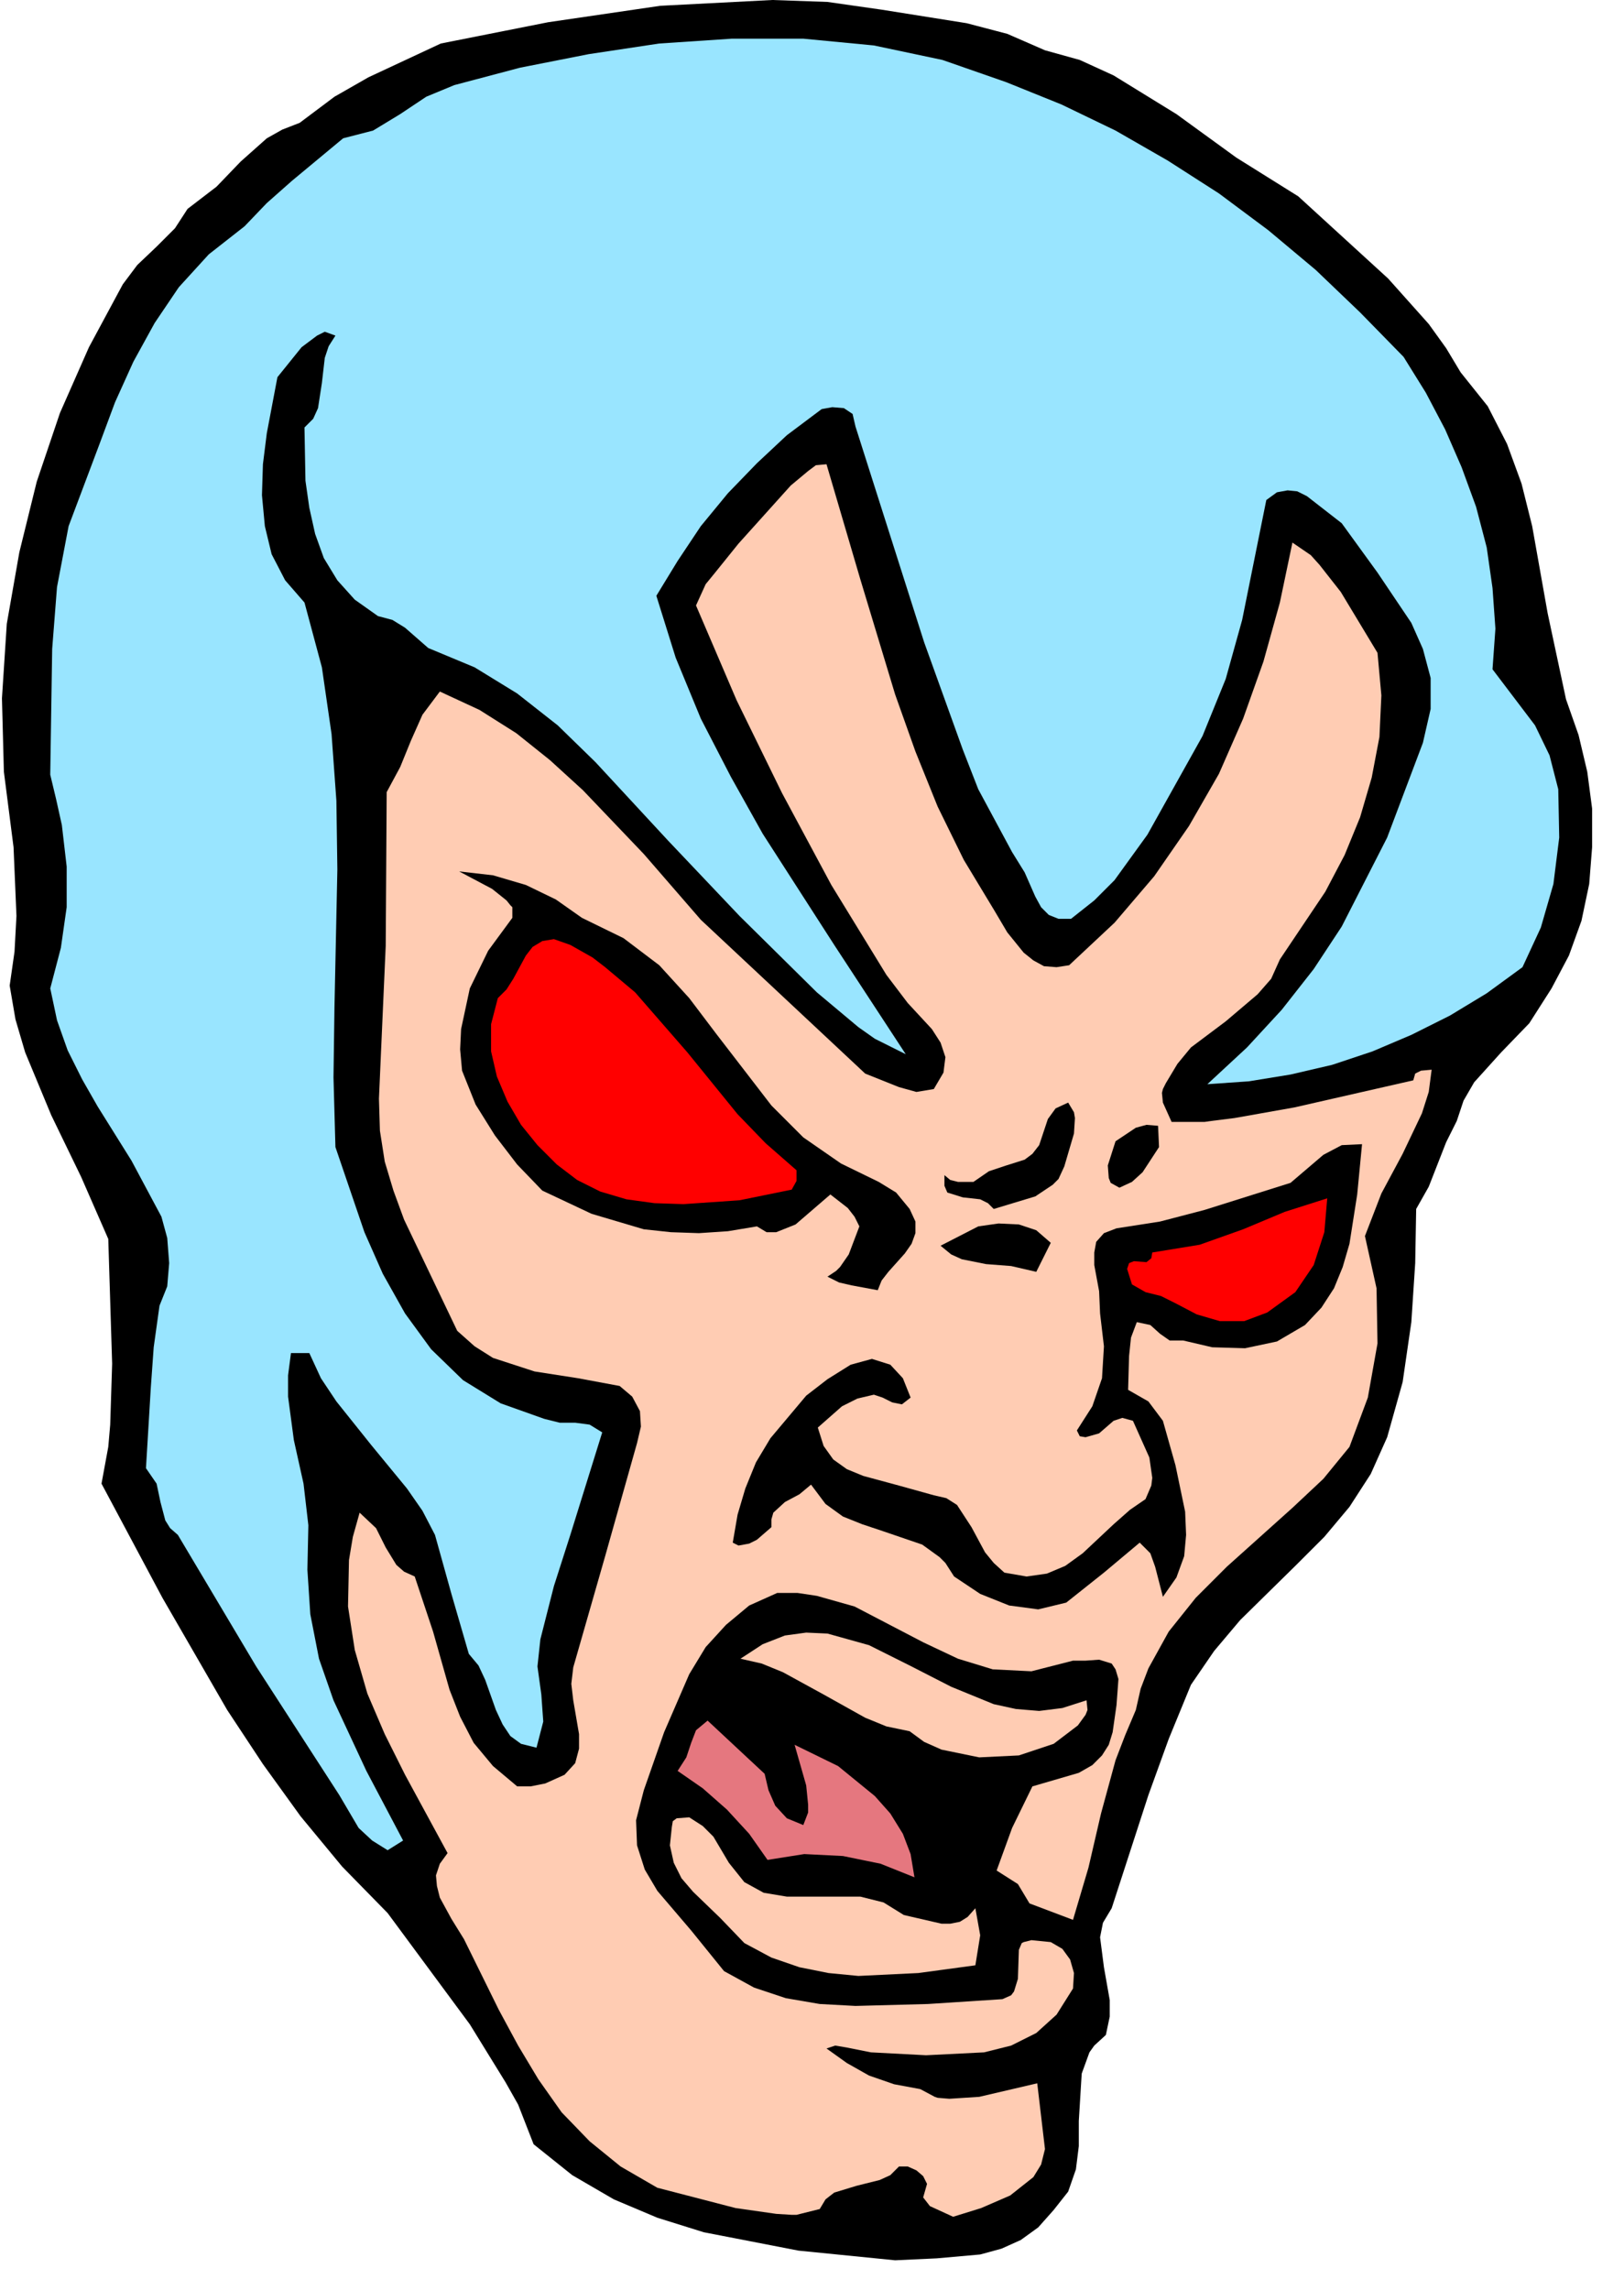 <svg xmlns="http://www.w3.org/2000/svg" fill-rule="evenodd" height="157.8" preserveAspectRatio="none" stroke-linecap="round" viewBox="0 0 1680 2368" width="111.933"><style>.pen1{stroke:none}.brush1{fill:#000}.brush3{fill:#ffccb3}.brush4{fill:red}</style><path class="pen1 brush1" fill-rule="nonzero" d="m10 1019 6 35 10 34 27 65 31 64 28 64 4 129-2 63-2 23-7 38 63 118 67 116 37 56 39 54 43 52 47 48 85 115 37 60 13 23 16 41 40 32 43 25 45 19 48 15 98 19 100 10 43-2 45-4 22-6 20-9 18-13 16-18 15-19 8-23 3-24v-26l3-49 8-22 5-7 12-11 4-19v-17l-6-34-4-31 3-15 9-15 38-117 21-58 23-56 24-35 27-32 58-57 29-29 26-31 22-34 17-38 16-57 9-62 4-61 1-56 13-23 9-23 9-23 11-22 7-21 11-19 28-31 29-30 23-36 18-34 13-36 8-38 3-38v-40l-5-38-9-38-13-37-19-89-16-90-11-44-15-41-20-39-28-35-15-25-18-25-42-47-93-85-64-40-62-45-65-40-35-16-36-10-39-17-42-11-88-14-56-8-57-2-116 6-116 17-111 22-75 35-35 20-36 27-18 7-16 9-27 24-25 26-30 23-13 20-19 19-20 19-15 20-35 65-30 68-24 71-18 73-13 74-5 77 2 76 10 78 3 71-2 37-5 35z"/><path class="pen1" fill-rule="nonzero" style="fill:#99e5ff" d="m52 1022 7 33 11 31 15 30 16 28 35 56 31 58 6 22 2 26-2 24-8 20-6 43-3 42-5 83 11 16 4 19 5 19 5 8 8 7 81 136 86 133 20 34 14 13 16 10 16-10-38-72-34-73-15-43-9-46-3-46 1-46-5-43-10-45-6-45v-22l3-23h19l12 26 16 24 36 45 37 45 16 23 13 25 17 61 18 62 10 12 7 15 11 31 7 15 8 12 11 8 16 4 7-27-2-28-4-29 3-28 14-55 17-53 33-106-13-8-15-2h-16l-16-4-45-16-39-24-33-32-27-37-23-41-19-43-30-88-2-72 1-72 3-143-1-71-5-69-10-69-18-67-20-23-14-27-7-29-3-32 1-32 4-32 11-58 25-31 16-12 6-3 2-1 11 4-7 11-4 12-3 26-4 26-5 11-9 9 1 55 4 28 6 27 9 25 14 23 18 20 24 17 15 4 13 8 24 21 48 20 44 27 42 33 39 38 75 81 74 78 80 79 43 36 17 12 32 16-74-113-74-115-33-59-31-60-26-63-20-64 22-36 24-36 28-34 30-31 31-29 36-27 11-2 12 1 9 6 3 13 71 223 40 111 16 41 35 65 13 21 11 25 6 11 8 8 10 4h13l24-19 21-21 34-47 57-102 24-59 17-61 25-124 11-8 11-2 10 1 10 5 36 28 37 51 35 52 12 27 8 30v32l-8 35-37 98-47 92-29 44-33 42-36 39-41 38 43-3 43-7 43-10 42-14 40-17 40-20 38-23 37-27 19-41 13-45 6-48-1-50-9-35-15-31-44-58 3-42-3-42-6-42-11-42-15-41-17-39-20-38-23-37-45-46-46-44-49-41-51-38-53-34-54-31-56-27-57-23-66-23-71-15-73-7h-74l-75 5-73 11-71 14-68 18-29 12-27 18-28 17-31 8-53 44-26 23-23 24-37 29-31 34-25 37-22 40-19 42-16 43-32 85-12 63-5 64-2 130 6 25 6 27 5 43v42l-6 42-11 42z"/><path class="pen1 brush3" fill-rule="nonzero" d="m463 1916-8 11-4 12 1 11 3 12 12 22 13 21 36 73 20 37 21 35 24 34 29 30 32 26 38 22 81 21 42 6 16 1h5l24-6 6-10 9-7 23-7 24-6 11-5 9-9h9l9 4 7 6 4 8-4 14 7 9 24 11 29-9 30-13 24-19 8-13 4-16-8-68-60 14-31 2-12-1-3-1-15-8-27-5-26-9-23-13-21-15 9-3 12 2 25 5 57 3 60-3 28-7 26-13 21-19 17-27 1-16-4-14-8-11-12-7-20-2-8 2-2 1-3 7-1 30-4 13-3 4-9 4-77 5-75 2-37-2-35-6-33-11-31-17-34-42-35-41-13-22-8-25-1-26 8-31 21-60 26-60 17-28 21-23 24-20 29-13h21l20 3 39 11 71 37 36 17 36 11 40 2 43-11h13l14-1 13 4 4 6 3 10-2 27-4 28-4 13-7 11-10 10-14 8-48 14-21 43-16 44 22 14 12 20 45 17 16-54 13-56 15-55 10-26 11-26 5-22 8-21 21-38 28-35 32-32 68-61 32-30 27-33 19-51 10-56-1-57-12-54 17-44 22-41 20-42 7-22 3-23-11 1-6 3-2 7-123 28-62 11-24 3-7 1h-34l-9-20-1-10 1-4 3-6 12-20 14-17 36-27 33-28 14-16 9-20 47-70 20-38 16-39 12-41 8-42 2-43-4-44-38-63-22-28-9-10-19-13-13 62-17 61-21 59-25 57-31 54-36 52-41 48-47 44-13 2-13-1-11-6-10-8-17-21-13-22-32-53-27-55-23-57-21-59-36-119-35-119-11 1-8 6-18 15-54 60-25 31-9 11-10 22 42 98 47 96 51 95 57 93 22 29 25 27 9 14 5 15-2 16-10 17-18 3-18-5-35-14-170-159-59-68-63-66-34-31-35-28-38-24-41-19-18 24-12 27-11 27-14 26-1 159-7 158 1 33 5 32 9 30 11 30 55 115 18 16 19 12 43 14 45 7 43 8 13 11 8 15 1 16-4 17-33 117-33 115-2 17 2 17 6 35v15l-4 15-11 12-20 9-15 3h-14l-25-21-20-24-14-27-11-28-17-60-19-57-11-5-8-7-11-18-10-20-17-16-7 25-4 24-1 48 7 45 13 45 18 42 21 42 44 81z"/><path class="pen1 brush1" fill-rule="nonzero" d="m530 949-25 34-19 39-9 42-1 21 2 22 14 35 20 32 23 30 26 27 51 24 54 16 28 3 29 1 30-2 30-5 10 6h10l20-8 36-31 18 14 7 9 5 10-11 29-9 13-4 4-9 6 12 6 13 3 27 5 4-10 7-9 17-19 7-10 4-11v-12l-6-13-14-17-18-11-39-19-39-27-33-33-57-74-28-37-31-34-37-28-43-21-27-19-31-15-34-10-35-4 34 18 15 12 4 5 2 2v11z"/><path class="pen1 brush4" fill-rule="nonzero" d="m597 1220 24 12 27 8 29 4 30 1 58-4 54-11 5-9v-11l-32-28-29-30-52-64-54-62-31-26-13-10-23-13-17-6-12 2-10 6-7 9-13 24-7 11-9 9-7 27v28l6 26 11 26 14 24 17 21 20 20 21 16z"/><path class="pen1 brush3" fill-rule="nonzero" d="m770 2009 28 15 29 10 30 6 31 3 62-3 59-8 5-31-5-28-8 9-8 5-10 2h-9l-39-9-21-13-24-6h-76l-24-4-20-11-16-20-16-27-11-11-14-9-13 1-4 3-1 6-2 19 4 18 8 16 12 14 28 27 25 26z"/><path class="pen1" fill-rule="nonzero" style="fill:#e5777f" d="m794 1923 38-6 40 2 39 8 35 14-4-24-8-21-13-21-16-18-38-31-45-22 12 42 2 20v8l-5 13-17-7-12-13-7-16-4-17-59-55-12 10-5 13-5 15-9 14 26 18 25 22 23 25 19 27z"/><path class="pen1 brush1" fill-rule="nonzero" d="m764 1598 11-2 8-4 15-13v-8l2-7 12-11 15-8 12-10 15 20 18 13 20 8 21 7 41 14 18 13 6 6 9 14 27 18 30 12 30 4 29-7 39-31 37-31 11 11 5 14 8 31 14-20 8-22 2-22-1-24-10-48-13-46-15-20-21-12 1-35 2-19 6-16 14 3 10 9 10 7h14l30 7 34 1 33-7 29-17 17-18 13-20 9-22 7-24 8-51 5-52-21 1-19 10-34 29-89 28-46 12-45 7-13 5-8 9-2 11v13l5 27 1 23 4 34-2 33-10 29-16 25 3 6 6 1 14-4 15-13 9-3 11 3 17 38 3 21-1 8-6 14-16 11-17 15-32 30-18 13-19 8-21 3-23-4-11-10-9-11-14-26-15-23-11-7-13-3-36-10-37-10-17-7-14-10-10-14-6-19 25-22 16-8 17-4 9 3 10 5 10 2 9-7-8-20-13-14-19-6-22 6-24 15-22 17-37 44-15 25-11 27-8 27-5 29 6 3z"/><path class="pen1 brush3" fill-rule="nonzero" d="m941 1790 15 11 18 8 39 8 41-2 36-12 25-19 8-11 2-5-1-10-25 8-24 3-24-2-23-5-44-18-43-22-42-21-43-12-22-1-22 3-23 9-23 15 22 5 22 9 42 23 43 24 22 9 24 5z"/><path class="pen1 brush1" fill-rule="nonzero" d="m1072 1315 15-30-15-13-18-6-21-1-21 3-39 20 11 9 11 5 25 5 26 2 26 6zm-44-65 43-13 18-12 6-6 6-13 10-34 1-16-1-6-6-10-13 6-8 11-9 27-7 9-8 6-19 6-18 6-16 11h-16l-8-2-6-5v11l3 7 16 5 18 2 8 4 6 6zm130-22 13-6 11-10 17-26-1-22-12-1-11 3-21 14-8 25 1 13 2 5 9 5z"/><path class="pen1 brush4" fill-rule="nonzero" d="m1217 1348 21 11 24 7h25l24-9 29-21 19-28 11-34 3-35-44 14-43 18-45 16-49 8-1 6-5 4-13-1-5 2-2 6 5 16 14 8 16 4 16 8z"/></svg>
